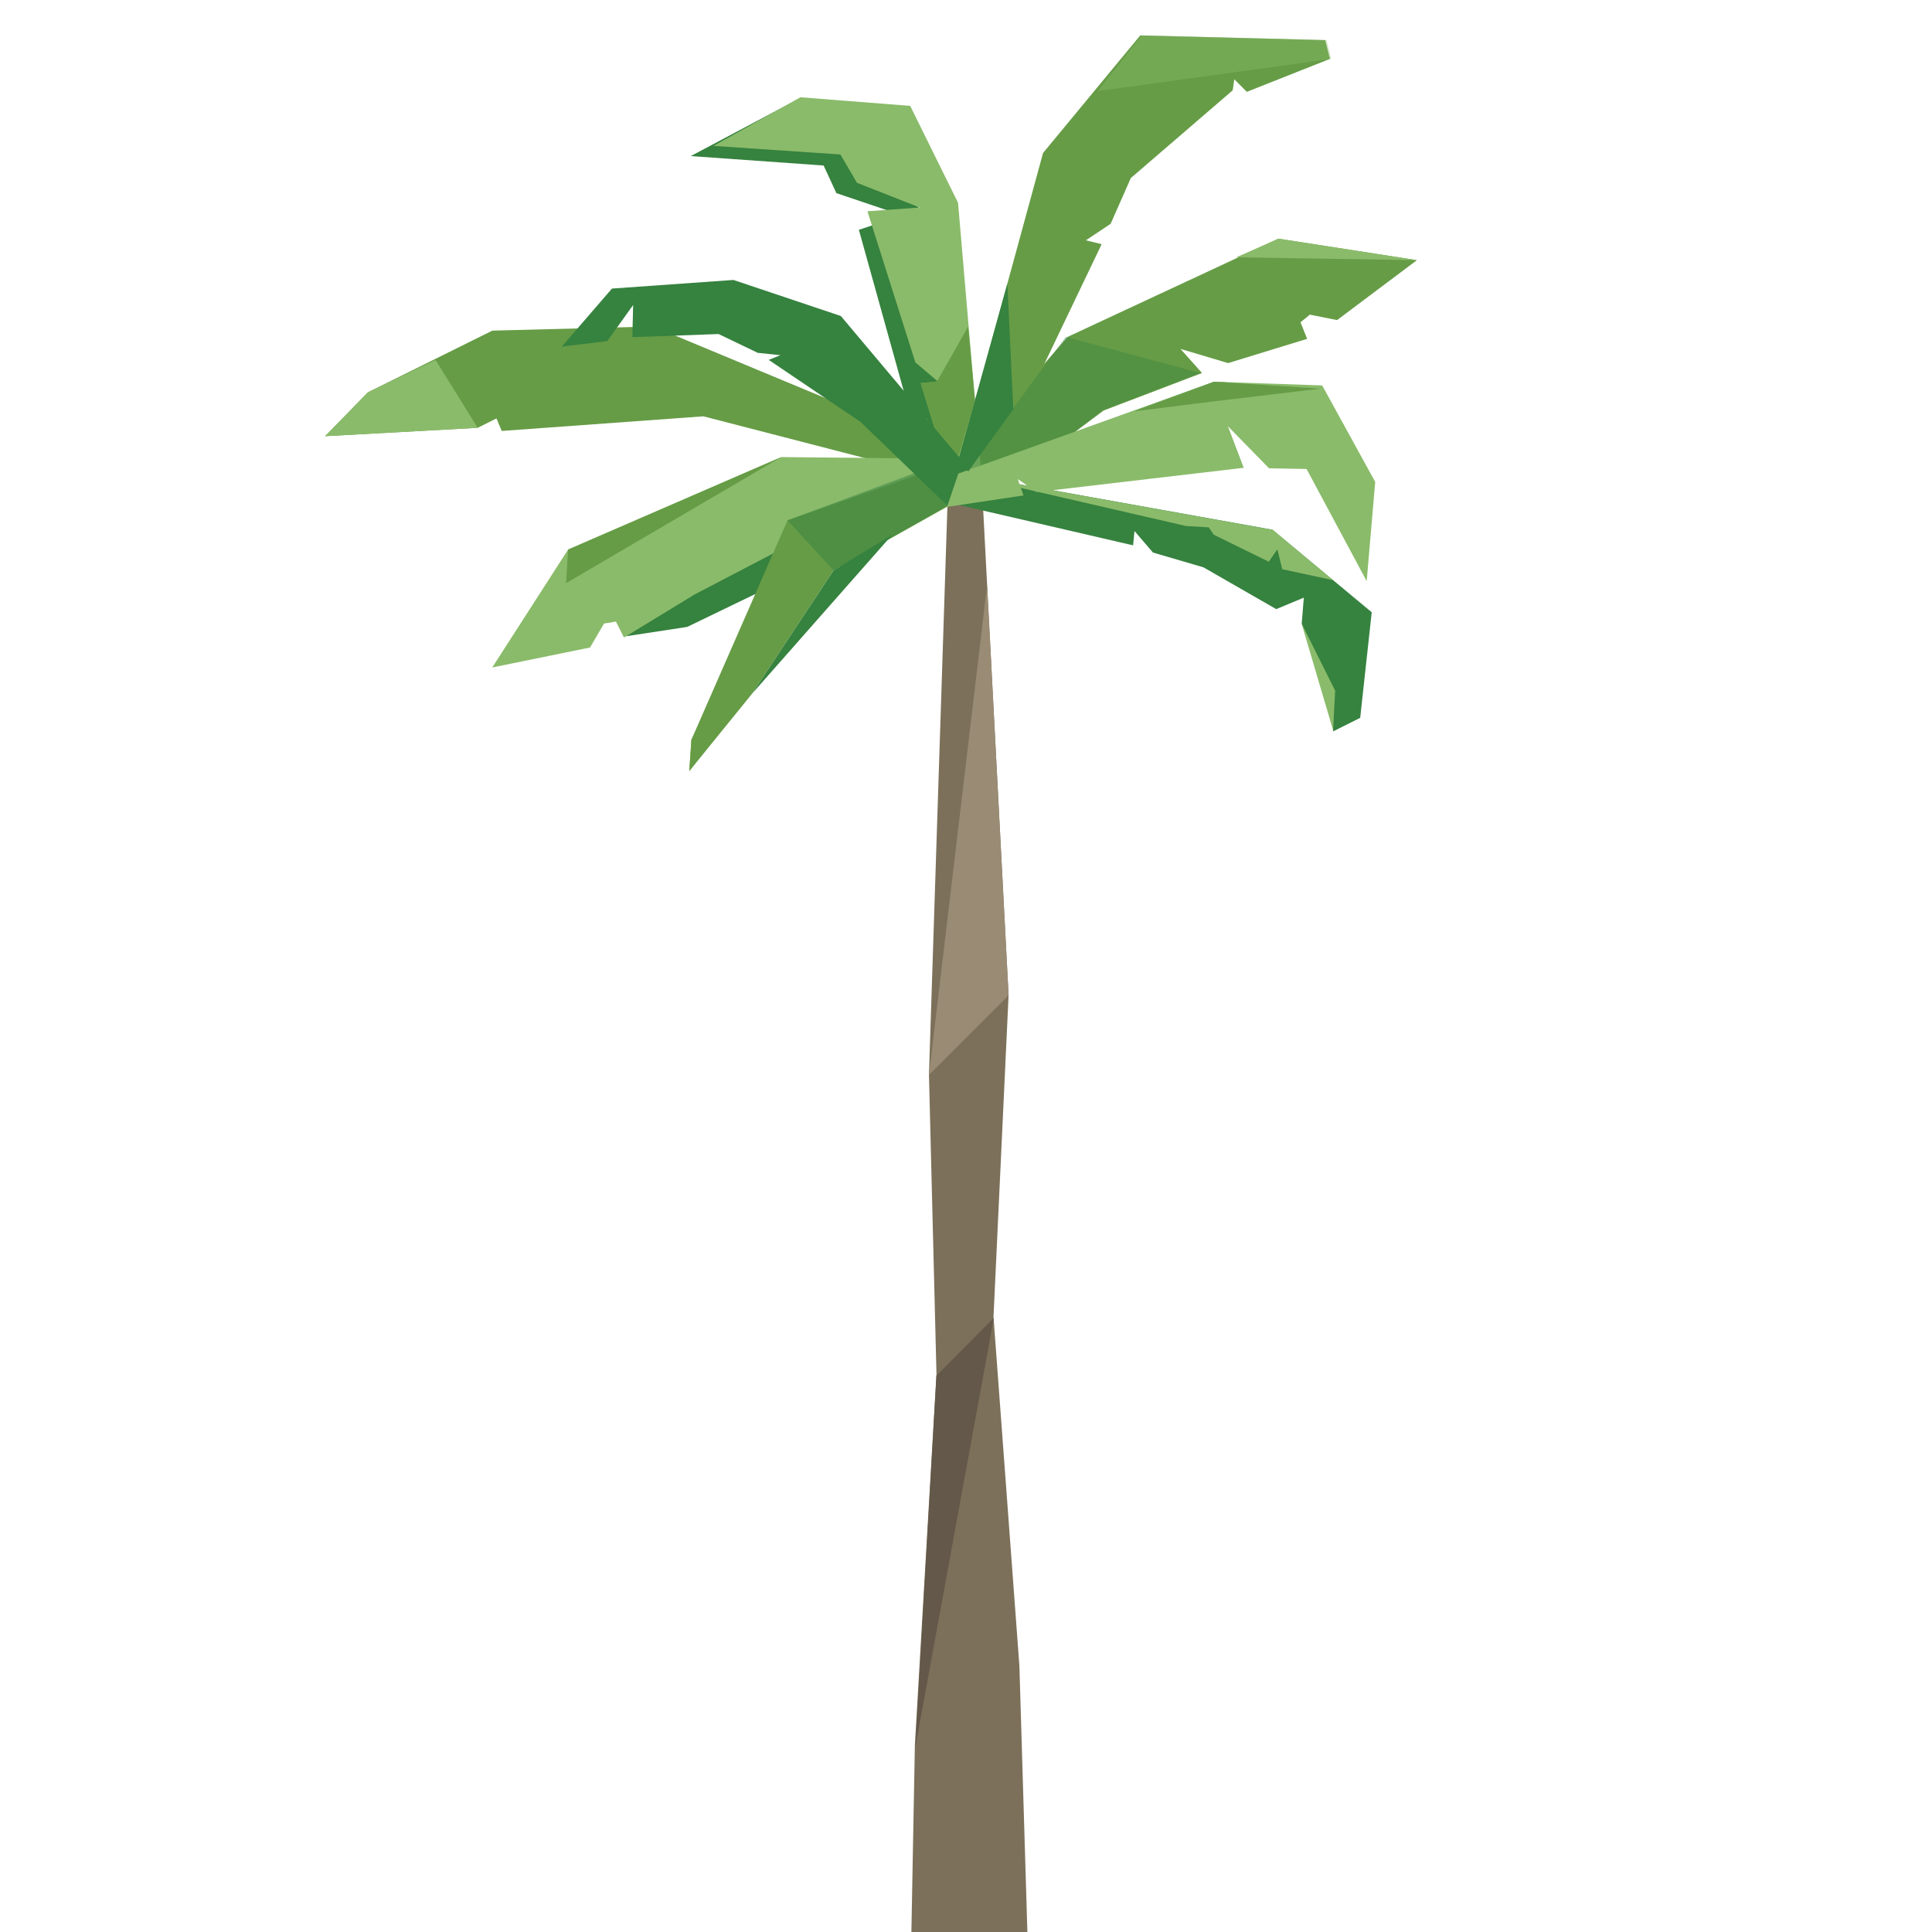 <?xml version="1.0" encoding="UTF-8" standalone="no"?>
<!DOCTYPE svg PUBLIC "-//W3C//DTD SVG 1.1//EN" "http://www.w3.org/Graphics/SVG/1.1/DTD/svg11.dtd">
<!-- Uploaded to: SVG Repo, www.svgrepo.com, Generator: SVG Repo Mixer Tools -->
<svg fill="#000000" width="800px" height="800px" viewBox="-100 0 620 620" version="1.1" xmlns="http://www.w3.org/2000/svg" xmlns:xlink="http://www.w3.org/1999/xlink" xml:space="preserve" xmlns:serif="http://www.serif.com/" style="fill-rule:evenodd;clip-rule:evenodd;stroke-linejoin:round;stroke-miterlimit:2;">
    <g id="palm-tree" transform="matrix(1.27,0,0,1.27,-3.36,-142)">
        <g transform="matrix(1,0,0,1,-1985.9,-263.5)">
            <path d="M2084.51,562.238L2083.98,570.16L2104.85,542.5L2091.35,548.5L2084.51,562.238Z" style="fill:rgb(140,173,67);fill-rule:nonzero;"/>
        </g>
        <g transform="matrix(1,0,0,1,-1985.9,-263.5)">
            <path d="M2151.19,495.166L2173.37,413.967L2197.93,384.259L2244.66,385.447L2245.85,390.2L2224.86,398.519L2221.69,395.35L2221.3,398.123L2195.55,420.303L2190.45,431.857L2184.2,436.033L2188.18,437.006L2159.68,496.553L2151.19,495.166Z" style="fill:rgb(102,156,70);fill-rule:nonzero;"/>
        </g>
        <g transform="matrix(1,0,0,1,-1985.9,-263.5)">
            <path d="M2246.72,560.027L2238.7,532.894L2248.66,550.533L2246.72,560.027Z" style="fill:rgb(138,187,106);fill-rule:nonzero;"/>
        </g>
        <g transform="matrix(1,0,0,1,-1985.9,-263.5)">
            <path d="M2146.8,501.531L2153.89,490.015L2179.61,460.416L2232.84,435.622L2267.84,441.052L2247.67,456.191L2240.8,454.818L2238.42,456.746L2240.1,460.932L2220.13,467.059L2208.1,463.478L2213.54,469.57L2188.68,479.047L2165.13,496.638L2161.08,496.225L2161.53,498.912L2152.7,504.748L2146.8,501.531Z" style="fill:rgb(102,156,70);fill-rule:nonzero;"/>
        </g>
        <g transform="matrix(1,0,0,1,-1985.9,-263.5)">
            <path d="M2159.9,493.186L2074.87,457.801L2034.21,458.857L2002.78,474.438L1991.96,485.527L2030.51,483.414L2035.26,481.039L2036.58,484.207L2087.55,480.51L2133.5,492.394L2159.9,493.186Z" style="fill:rgb(102,156,70);fill-rule:nonzero;"/>
        </g>
        <g transform="matrix(1,0,0,1,-1985.9,-263.5)">
            <path d="M2149.21,503.088L2144.54,646.875L2146.44,722.526L2140.98,816.25L2140.1,863.5L2169.41,863.5L2167.39,796.201L2160.85,708.084L2164.66,626.813L2157.92,497.938L2149.21,503.088Z" style="fill:rgb(124,112,90);fill-rule:nonzero;"/>
        </g>
        <g transform="matrix(1,0,0,1,-1985.9,-263.5)">
            <path d="M2155.28,501.107L2150.4,501.372L2143.53,481.698L2144.32,481.302L2139.43,478.662L2126.83,433.375L2137.85,429.75L2121.15,424.116L2117.92,417.134L2084.35,414.75L2111.97,400.101L2127.03,410.252L2142.08,427.945L2155.28,501.107Z" style="fill:rgb(54,130,63);fill-rule:nonzero;"/>
        </g>
        <g transform="matrix(1,0,0,1,-1985.9,-263.5)">
            <path d="M2158.27,500.992L2151.89,426.545L2139.8,402.066L2112.07,399.888L2090.09,412.174L2122.17,414.346L2126.35,421.5L2142.23,427.75L2128.99,428.693L2141.1,466.875L2146.8,471.721L2142.45,472.117L2151.56,501.422L2158.27,500.992Z" style="fill:rgb(138,187,106);fill-rule:nonzero;"/>
        </g>
        <g transform="matrix(1,0,0,1,-1985.9,-263.5)">
            <path d="M2067.88,536.097L2083.46,533.721L2150.4,501.372L2113.56,504.673L2067.88,536.097Z" style="fill:rgb(54,130,63);fill-rule:nonzero;"/>
        </g>
        <g transform="matrix(1,0,0,1,-1985.9,-263.5)">
            <path d="M2159.75,493.543L2146.44,491.205L2107.22,490.809L2053.35,514.179L2034.19,543.97L2058.9,538.927L2062.43,532.875L2065.45,532.371L2067.47,536.405L2085.3,525.534L2115.14,509.953L2143.93,504.012L2146.3,500.712L2148.02,502.824L2158.24,500.098L2159.75,493.543Z" style="fill:rgb(138,187,106);fill-rule:nonzero;"/>
        </g>
        <g transform="matrix(1,0,0,1,-1985.9,-263.5)">
            <path d="M2146.43,722.917L2141.1,816.75L2160.93,708.335" style="fill:rgb(99,88,73);fill-rule:nonzero;"/>
        </g>
        <g transform="matrix(1,0,0,1,-1985.9,-263.5)">
            <path d="M2164.66,626.813L2144.54,646.938L2159.23,523.188L2164.66,626.813Z" style="fill:rgb(153,139,116);fill-rule:nonzero;"/>
        </g>
        <g transform="matrix(1,0,0,1,-1985.9,-263.5)">
            <path d="M2160.83,491.998L2216.61,471.768L2243.48,473.512L2246.39,479.059L2236.88,476.945L2230.28,478.53L2216.81,478.794L2160.83,491.998Z" style="fill:rgb(0,112,66);fill-rule:nonzero;"/>
        </g>
        <g transform="matrix(1,0,0,1,-1985.9,-263.5)">
            <path d="M2151.06,491.998L2108.81,506.785L2084.51,562.238L2083.98,570.16L2099.83,550.619L2120.43,519.459L2151.36,502.098L2151.06,491.998Z" style="fill:rgb(102,156,70);fill-rule:nonzero;"/>
        </g>
        <g transform="matrix(1,0,0,1,-1985.9,-263.5)">
            <path d="M2135.21,510.481L2099.83,550.62L2120.43,519.46L2135.21,510.481Z" style="fill:rgb(54,130,63);fill-rule:nonzero;"/>
        </g>
        <g transform="matrix(1,0,0,1,-1985.9,-263.5)">
            <path d="M2151.17,502.692L2151.17,494.769L2231.33,509.161L2256.42,530.022L2253.51,556.693L2246.65,560.127L2247.18,549.828L2238.73,532.927L2239.26,526.326L2232.29,529.226L2213.9,518.668L2201.14,514.929L2196.48,509.5L2196.12,513.11L2151.17,502.692Z" style="fill:rgb(54,130,63);fill-rule:nonzero;"/>
        </g>
        <g transform="matrix(1,0,0,1,-1985.9,-263.5)">
            <path d="M2151.56,494.869L2231.47,509.227L2246.62,521.902L2233.81,519.144L2232.57,514.107L2230.41,517.246L2216.51,510.433L2215.22,508.565L2209.42,508.213L2151.56,494.869Z" style="fill:rgb(138,187,106);fill-rule:nonzero;"/>
        </g>
        <g transform="matrix(1,0,0,1,-1985.9,-263.5)">
            <path d="M2149.21,503.088L2154.93,493.978L2122.27,455.16L2095.14,446.05L2064.44,448.229L2051.77,462.885L2063.26,461.497L2069.79,452.387L2069.59,460.508L2091.38,459.716L2101.28,464.469L2107.02,465.063L2104.05,466.251L2127.22,481.897L2149.21,503.088Z" style="fill:rgb(54,130,63);fill-rule:nonzero;"/>
        </g>
        <g transform="matrix(1,0,0,1,-1985.9,-263.5)">
            <g opacity="0.5">
                <path d="M2141.85,494.5L2108.81,506.785L2120.43,519.459L2149.21,503.088L2141.85,494.5Z" style="fill:rgb(54,130,63);fill-rule:nonzero;"/>
            </g>
        </g>
        <g transform="matrix(1,0,0,1,-1985.9,-263.5)">
            <g opacity="0.4">
                <path d="M2154.43,493.978L2179.11,460.416L2213.04,469.571L2188.35,479L2175.85,488.75L2154.43,493.978Z" style="fill:rgb(54,130,63);fill-rule:nonzero;"/>
            </g>
        </g>
        <g transform="matrix(1,0,0,1,-1985.9,-263.5)">
            <path d="M2151.96,494.969L2216.61,471.768L2243.9,472.702L2257.3,497.073L2255.15,522.165L2239.96,493.821L2230.47,493.639L2220.09,483.026L2224.08,493.517L2171.73,499.657L2166.99,496.369L2168.42,500.502L2149.11,503.395L2151.96,494.969Z" style="fill:rgb(138,187,106);fill-rule:nonzero;"/>
        </g>
        <g transform="matrix(1,0,0,1,-1985.9,-263.5)">
            <path d="M2222.19,440.333L2267.84,441.053L2232.84,435.622L2222.19,440.333Z" style="fill:rgb(138,187,106);fill-rule:nonzero;"/>
        </g>
        <g transform="matrix(1,0,0,1,-1985.9,-263.5)">
            <path d="M2164.35,447L2152.1,491L2154.43,494.478L2165.85,478.75L2164.35,447Z" style="fill:rgb(54,130,63);fill-rule:nonzero;"/>
        </g>
        <g transform="matrix(1,0,0,1,-1985.9,-263.5)">
            <path d="M2196.35,479.25L2216.35,476.75L2243.48,473.512L2216.61,471.768L2196.35,479.25Z" style="fill:rgb(102,156,70);fill-rule:nonzero;"/>
        </g>
        <g transform="matrix(1,0,0,1,-1985.9,-263.5)">
            <g opacity="0.4">
                <path d="M2244.99,385.447L2246.18,390.2L2187.18,398.333L2198.26,384.259L2244.99,385.447Z" style="fill:rgb(138,187,106);fill-rule:nonzero;"/>
            </g>
        </g>
        <g transform="matrix(1,0,0,1,-1985.9,-263.5)">
            <path d="M2142.45,472.117L2145.85,483.334L2152.02,490.667L2156.18,476.417L2154.43,457.834L2146.6,471.667L2142.45,472.117Z" style="fill:rgb(102,156,70);fill-rule:nonzero;"/>
        </g>
        <g transform="matrix(1,0,0,1,-1985.9,-263.5)">
            <path d="M2019.85,466.25L2030.51,483.415L1991.96,485.527L2002.79,474.438L2019.85,466.25Z" style="fill:rgb(138,187,106);fill-rule:nonzero;"/>
        </g>
        <g transform="matrix(1,0,0,1,-1985.9,-263.5)">
            <path d="M2107.22,490.809L2053.35,514.179L2052.85,522.666L2107.22,490.809Z" style="fill:rgb(102,156,70);fill-rule:nonzero;"/>
        </g>
    </g>
</svg>